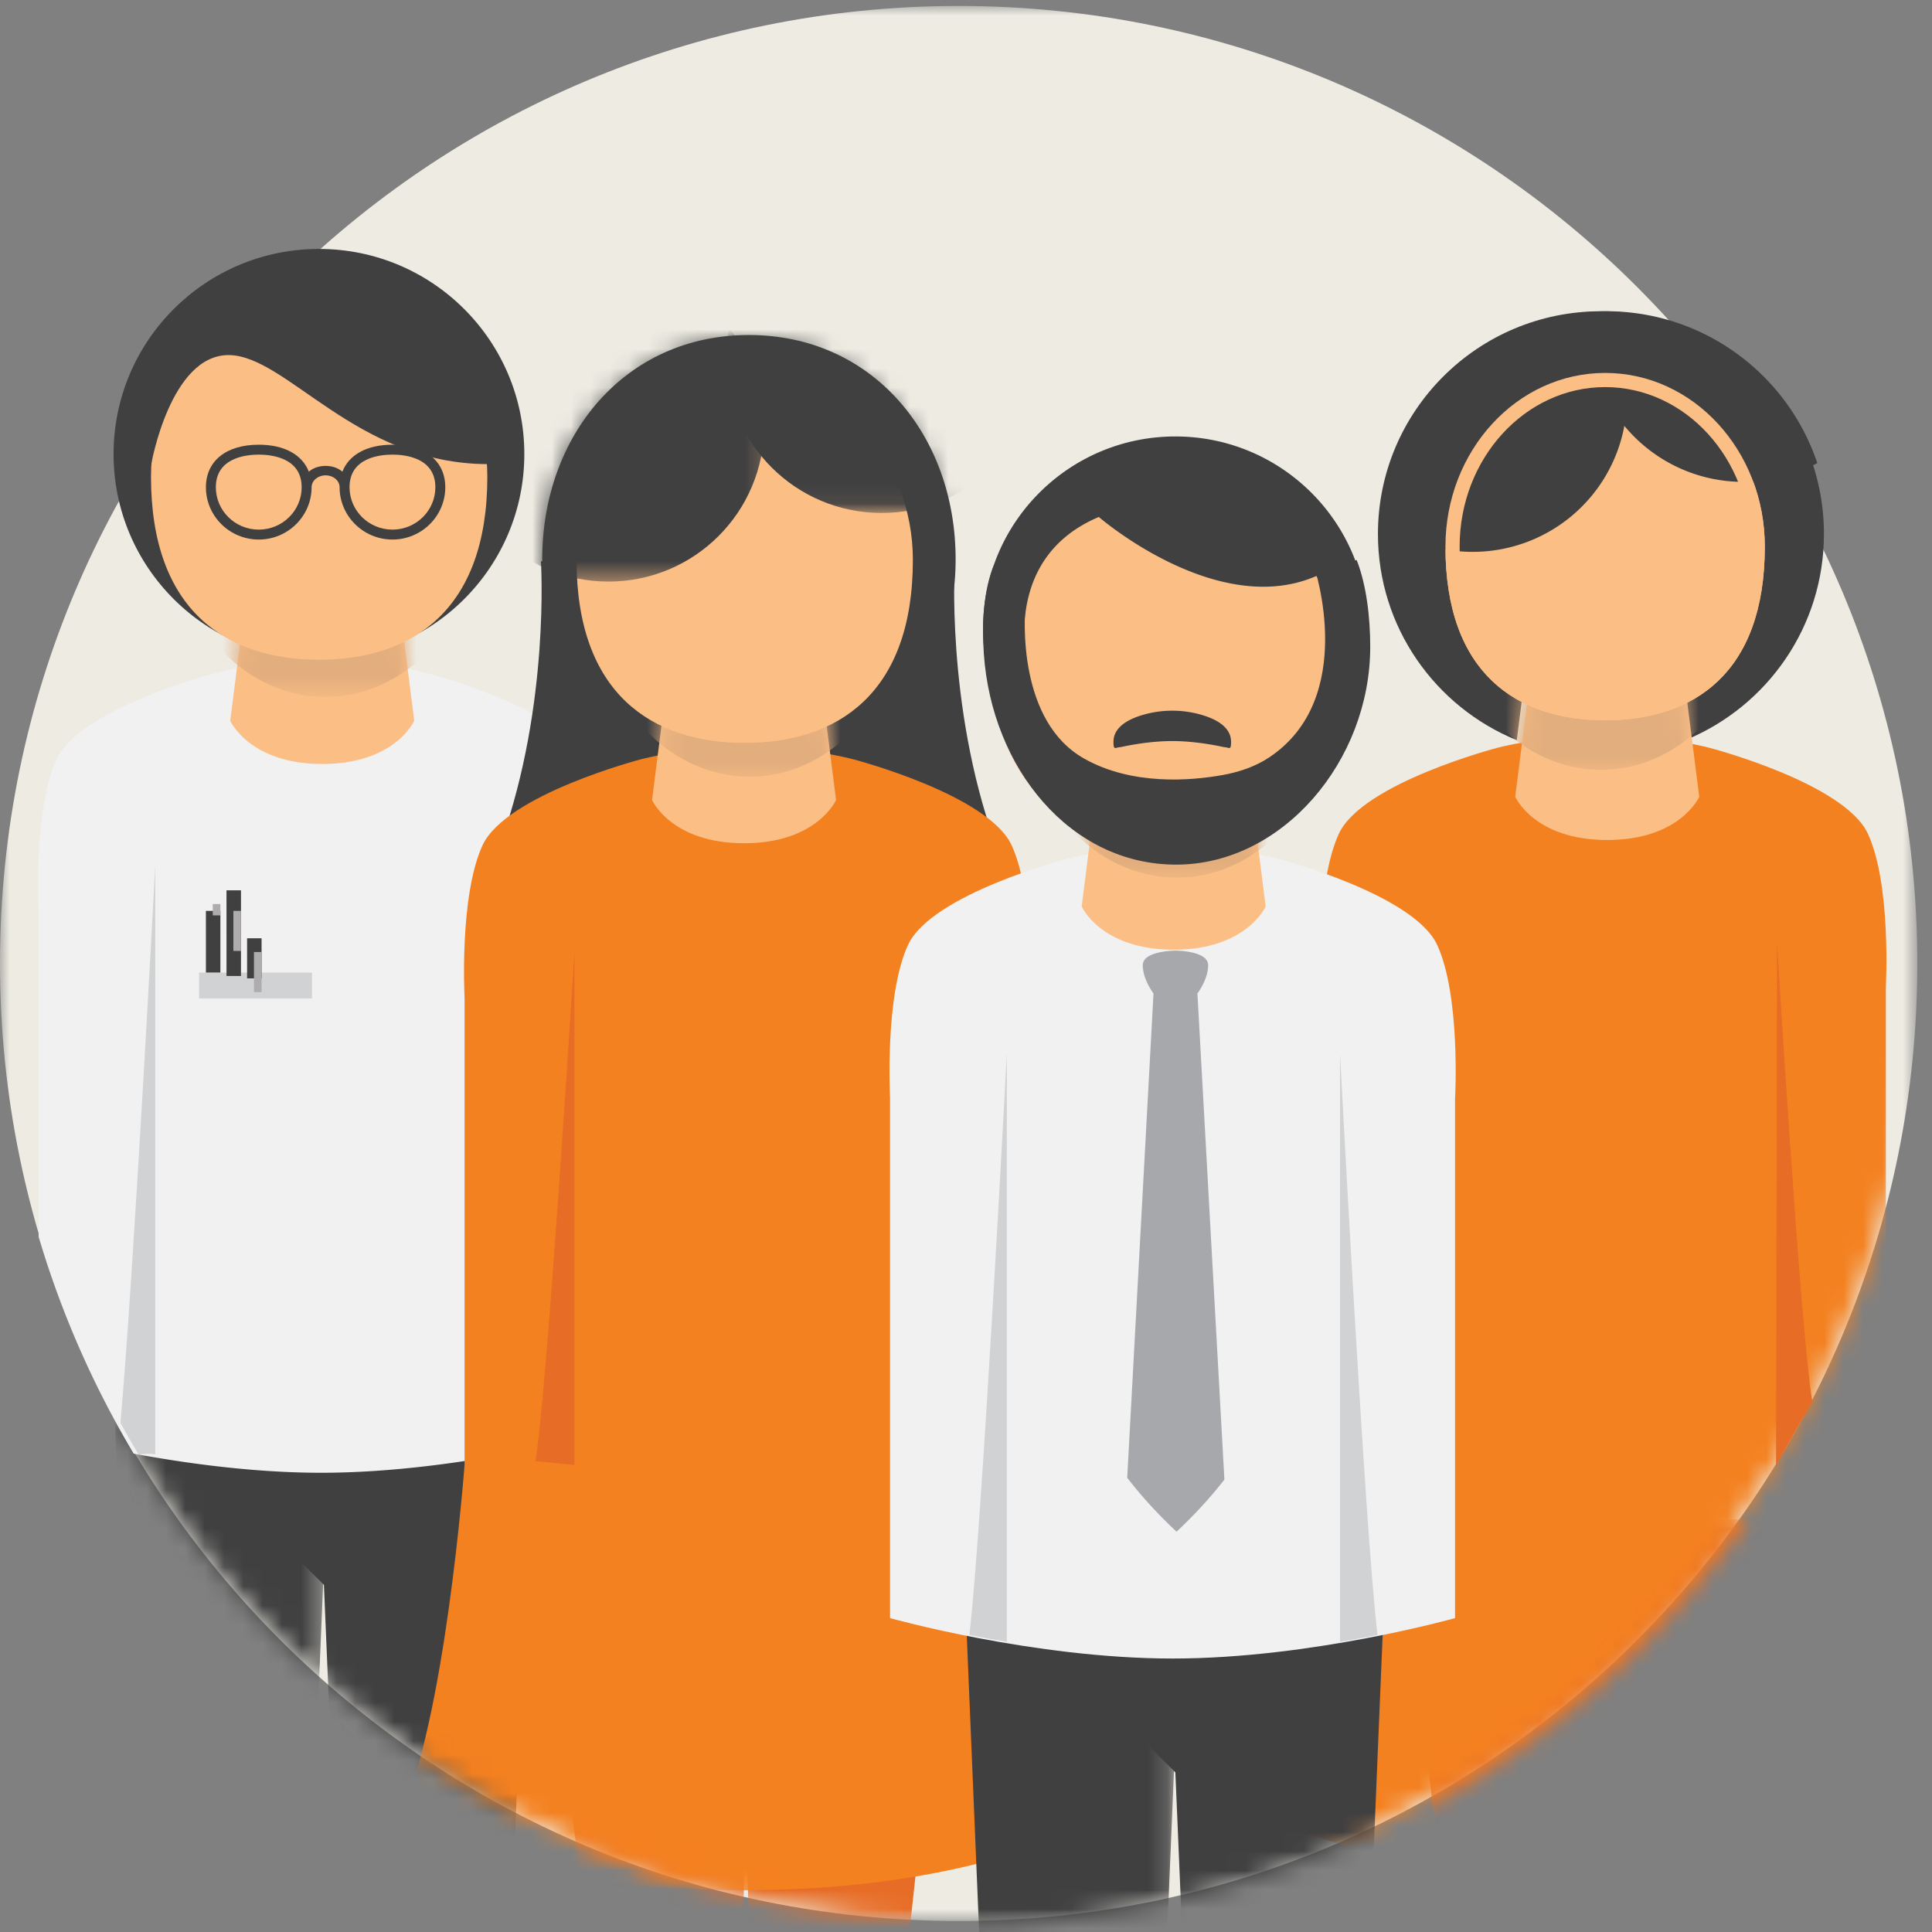 <svg xmlns="http://www.w3.org/2000/svg" xmlns:xlink="http://www.w3.org/1999/xlink" width="100" height="100" viewBox="0 0 100 100">
    <rect x="0" y="0" width="100" height="100" fill="#808080" stroke="none"/>
    <defs>
        <path id="a" d="M99.182 99.121V0H0v99.121z"/>
        <path id="c" d="M0 0a49.782 49.782 0 0 0 10.665 13.401V0H0z"/>
        <path id="e" d="M0 11.668a49.696 49.696 0 0 0 15.674 10.418V0H0v11.668z"/>
        <path id="g" d="M0 5.371L.68 0h7.831l.68 5.371H0z"/>
        <path id="i" d="M0 0v49.56c0 27.373 22.218 49.563 49.618 49.563 27.406 0 49.622-22.19 49.622-49.562V0H0z"/>
        <path id="k" d="M0 5.372L.682 0H8.51l.683 5.372H0z"/>
        <path id="m" d="M.032 12.562c-.021-.313-.032-.63-.032-.95C0 5.199 4.279 0 10.698 0c.37 0 .733.017 1.088.051v12.51H.032z"/>
        <path id="o" d="M11.322 8.907C10.3 3.799 6.377 0 .89 0 .588 0 .29.011 0 .034v8.873h11.322z"/>
        <path id="q" d="M0 16.167A49.818 49.818 0 0 0 19.132 0H0v16.167z"/>
        <path id="s" d="M0 58.924C19.898 52.47 34.282 33.8 34.282 11.775V0H0v58.924z"/>
        <path id="u" d="M0 5.372L.682 0h7.83l.682 5.372H0z"/>
        <path id="w" d="M0 16.258c.886.047 1.777.07 2.675.07 3.833 0 7.565-.434 11.15-1.256V0H0v16.258z"/>
        <path id="y" d="M0 15.46a49.334 49.334 0 0 0 15.674-5.855V0H0v15.46z"/>
        <path id="A" d="M0 5.371L.682 0h7.83l.68 5.371H0z"/>
    </defs>
    <g fill="none" fill-rule="evenodd">
        <g transform="translate(0 .308)">
            <mask id="b" fill="#fff">
                <use xlink:href="#a"/>
            </mask>
            <path fill="#EDEBE2" d="M99.24 49.56c0 27.373-22.215 49.562-49.62 49.562C22.218 99.122 0 76.932 0 49.56 0 22.189 22.217 0 49.62 0c27.405 0 49.62 22.189 49.62 49.56" mask="url(#b)"/>
        </g>
        <g transform="translate(6.102 73.607)">
            <mask id="d" fill="#fff">
                <use xlink:href="#c"/>
            </mask>
            <path fill="#404041" d="M10.627 8.424h-.005L9.032 46.15h-12.23c0-1.209 3.112-2.317 4.833-3.178L-.158 0h10.785v8.424z" mask="url(#d)"/>
        </g>
        <g transform="translate(14.916 73.607)">
            <mask id="f" fill="#fff">
                <use xlink:href="#e"/>
            </mask>
            <path fill="#404041" d="M0 0h12.634l-1.793 42.972c1.72.861 4.833 1.97 4.833 3.178H3.444L1.85 8.424 0 6.589V0z" mask="url(#f)"/>
        </g>
        <path fill="#F1F1F2" d="M1.999 64.013A49.295 49.295 0 0 0 6.92 75.24c2.72.505 6.235.99 9.703.99 7.19 0 14.619-2.091 14.619-2.091V47.182h.003s.287-5.256-.928-7.882c-1.212-2.63-8.18-4.45-8.18-4.45s-2.487-.675-5.512-.675c-3.023 0-5.516.675-5.516.675h-.003s-6.963 1.82-8.18 4.45C1.715 41.926 2 47.182 2 47.182v16.831z"/>
        <path fill="#D0D2D3" d="M7.172 75.285c.283-.027.57-.06.864-.01V44.82S6.914 66.114 6.233 73.645c.302.547.617 1.104.94 1.64"/>
        <path fill="#404041" d="M16.509 34.118c5.871 0 10.63-4.753 10.63-10.616 0-5.863-4.759-10.617-10.63-10.617-5.87 0-10.631 4.754-10.631 10.62 0 5.861 4.76 10.613 10.63 10.613"/>
        <path fill="#FBBF86" d="M21.441 37.305l-.846-6.678h-7.83l-.848 6.678s.98 2.239 4.762 2.239c3.784 0 4.762-2.24 4.762-2.24"/>
        <g transform="translate(12.043 30.492)">
            <mask id="h" fill="#fff">
                <use xlink:href="#g"/>
            </mask>
            <path fill="#E3AE7D" d="M4.797 5.58C9.602 5.58 13.5.694 13.5-6.368c0-5.331-3.898-7.827-8.703-7.827-4.807 0-8.705 2.496-8.705 7.828 0 7.06 3.898 11.945 8.705 11.945" mask="url(#h)"/>
        </g>
        <g transform="translate(0 .308)">
            <path fill="#FBBF86" d="M16.52 33.839c4.805 0 8.704-2.55 8.704-9.47 0-5.227-3.899-9.466-8.704-9.466-4.806 0-8.704 4.239-8.704 9.467 0 6.92 3.898 9.469 8.704 9.469z"/>
            <path fill="#404041" d="M7.83 23.714s.988-5.643 3.997-5.643c3.008 0 6.603 5.643 13.435 5.643h1.188s.976-9.875-9.867-9.875c-9.498 0-8.754 6.052-8.754 9.875"/>
            <path fill="#FAAF40" d="M27.522 74.806c-.644-5.287-1.943-30.096-1.943-30.096v30.457c.694-.12 1.342-.241 1.943-.361"/>
            <path fill="#404041" d="M13.393 23.223c-.668 0-2.221.165-2.221 1.689 0 1.21.996 2.193 2.22 2.193 1.226 0 2.222-.983 2.222-2.193 0-1.524-1.554-1.689-2.221-1.689m6.92 0c-.667 0-2.221.165-2.221 1.689 0 1.21.996 2.193 2.221 2.193s2.221-.983 2.221-2.193c0-1.524-1.554-1.689-2.221-1.689m0 4.396c-1.508 0-2.735-1.214-2.735-2.707 0-.34-.325-.616-.725-.616-.4 0-.725.276-.725.616 0 1.493-1.227 2.707-2.735 2.707-1.509 0-2.735-1.214-2.735-2.707 0-1.358 1.047-2.202 2.735-2.202 1.322 0 2.252.518 2.592 1.397.447-.401 1.288-.401 1.737 0 .34-.879 1.269-1.397 2.591-1.397 1.687 0 2.735.844 2.735 2.202 0 1.493-1.227 2.707-2.735 2.707"/>
            <mask id="j" fill="#fff">
                <use xlink:href="#i"/>
            </mask>
            <path fill="#D0D2D3" d="M10.303 51.373h5.847v-1.34h-5.847z" mask="url(#j)"/>
            <path fill="#404041" d="M10.658 50.031h.749V46.84h-.75zM11.724 50.21h.749v-4.435h-.75zM12.79 50.332h.749v-2.074h-.75z" mask="url(#j)"/>
            <path fill="#AEACAD" d="M13.145 51.043h.394v-2.075h-.394zM12.079 48.913h.394v-2.074h-.394zM11.013 47.072h.395v-.588h-.395z" mask="url(#j)"/>
            <path fill="#404041" d="M49.422 28.742s-.48 7.394 2.064 14.519H38.723V28.742h10.7zM27.998 28.742s.48 7.394-2.064 14.519h12.762V28.742H27.998z" mask="url(#j)"/>
            <path fill="#E76C25" d="M32.405 120.464c-1.717.861-5.76 1.97-5.76 3.178h11.303l.659-31.234.66 31.234H50.57c0-1.209-4.042-2.317-5.762-3.178l4.58-42.044H27.822l4.918 41.448" mask="url(#j)"/>
            <path fill="#F48120" d="M44.184 38.998s6.966 1.819 8.178 4.446c1.214 2.629.928 7.884.928 7.884v24.175s1.014 13.544 3.442 18.395c0 0-5.97 3.632-18.312 3.632-12.146 0-17.815-3.632-17.815-3.632 2.433-4.85 3.441-18.395 3.441-18.395V51.328s-.284-5.255.93-7.884c1.215-2.627 8.18-4.446 8.18-4.446s2.492-.675 5.515-.675c3.024 0 5.513.675 5.513.675" mask="url(#j)"/>
            <path fill="#E76C25" d="M29.734 48.968s-1.417 22.915-2.024 26.35l2.024.203V48.968zM47.605 48.968s1.418 22.915 2.025 26.35l-2.025.203V48.968z" mask="url(#j)"/>
            <path fill="#404041" d="M38.763 38.04c6.422 0 10.7-2.985 10.7-9.397 0-6.411-4.278-11.61-10.7-11.61-6.418 0-10.697 5.199-10.697 11.611 0 6.412 4.28 9.395 10.697 9.395" mask="url(#j)"/>
            <path fill="#FBBF86" d="M43.274 41.098l-.846-6.678h-7.83l-.848 6.678s.98 2.239 4.762 2.239c3.784 0 4.762-2.24 4.762-2.24" mask="url(#j)"/>
        </g>
        <g transform="translate(33.997 34.975)">
            <mask id="l" fill="#fff">
                <use xlink:href="#k"/>
            </mask>
            <path fill="#E3AE7D" d="M4.797 5.226C9.602 5.226 13.5.34 13.5-6.721c0-5.332-3.898-7.828-8.703-7.828-4.807 0-8.705 2.496-8.705 7.83C-3.908.34-.01 5.225 4.797 5.225" mask="url(#l)"/>
        </g>
        <path fill="#FBBF86" d="M38.546 38.452c4.805 0 8.704-2.55 8.704-9.47 0-5.227-3.899-9.466-8.704-9.466-4.806 0-8.704 4.239-8.704 9.467 0 6.92 3.898 9.469 8.704 9.469"/>
        <g transform="translate(28.057 17.56)">
            <mask id="n" fill="#fff">
                <use xlink:href="#m"/>
            </mask>
            <path fill="#404041" d="M11.494 4.497c0 4.443-3.606 8.046-8.055 8.046-4.45 0-8.057-3.603-8.057-8.046s3.607-8.045 8.057-8.045c4.449 0 8.055 3.602 8.055 8.045" mask="url(#n)"/>
        </g>
        <g transform="translate(37.581 17.56)">
            <mask id="p" fill="#fff">
                <use xlink:href="#o"/>
            </mask>
            <path fill="#404041" d="M16.11.947c0 4.444-3.607 8.045-8.054 8.045C3.605 8.992 0 5.391 0 .947s3.605-8.044 8.056-8.044c4.447 0 8.055 3.6 8.055 8.044" mask="url(#p)"/>
        </g>
        <g>
            <path fill="#404041" d="M82.865 16.11c-6.375 0-11.543 5.161-11.543 11.529 0 4.827 2.973 8.956 7.187 10.673l.48-3.78h7.83l.475 3.753c4.176-1.736 7.113-5.847 7.113-10.646 0-6.368-5.167-11.53-11.542-11.53"/>
            <g transform="translate(71.223 78.638)">
                <mask id="r" fill="#fff">
                    <use xlink:href="#q"/>
                </mask>
                <path fill="#E76C25" d="M5.762 42.044C4.044 42.905 0 44.014 0 45.222h11.305l.658-31.234.661 31.234h11.302c0-1.209-4.041-2.317-5.761-3.178L22.745 0H1.178l4.92 41.448" mask="url(#r)"/>
            </g>
            <g transform="translate(64.927 38.038)">
                <mask id="t" fill="#fff">
                    <use xlink:href="#s"/>
                </mask>
                <path fill="#F48120" d="M23.579.675s6.966 1.819 8.178 4.446c1.214 2.629.928 7.885.928 7.885V37.18s1.014 13.544 3.441 18.395c0 0-5.97 3.632-18.311 3.632C5.669 59.207 0 55.575 0 55.575c2.433-4.85 3.441-18.395 3.441-18.395V13.006S3.157 7.75 4.37 5.12C5.587 2.494 12.55.675 12.55.675S15.043 0 18.066 0c3.024 0 5.513.675 5.513.675" mask="url(#t)"/>
            </g>
            <path fill="#E76C25" d="M74.411 48.755s-1.416 22.915-2.023 26.35l2.023.203V48.755zM91.979 48.755s1.22 20.34 1.827 23.775l-1.879 3.301.052-27.076z"/>
            <path fill="#FBBF86" d="M87.952 41.24l-.847-6.679h-7.83l-.848 6.679s.981 2.238 4.762 2.238c3.784 0 4.763-2.238 4.763-2.238"/>
        </g>
        <g transform="translate(78.423 34.62)">
            <mask id="v" fill="#fff">
                <use xlink:href="#u"/>
            </mask>
            <path fill="#E3AE7D" d="M4.441 5.225c4.805 0 8.704-4.885 8.704-11.947 0-5.331-3.899-7.827-8.704-7.827-4.806 0-8.704 2.496-8.704 7.828C-4.263.34-.365 5.225 4.44 5.225" mask="url(#v)"/>
        </g>
        <g>
            <path fill="#FBBF86" d="M83.083 37.283c4.564 0 8.263-2.421 8.263-8.991 0-4.964-3.699-8.989-8.263-8.989-4.565 0-8.267 4.025-8.267 8.99 0 6.569 3.702 8.99 8.267 8.99"/>
            <path fill="#404041" d="M83.133 16.11c-.099 0-.194.005-.291.007-.185.005-.368.014-.55.027-5.8.417-10.413 5.12-10.673 10.958a7.949 7.949 0 0 0 4.606 1.462 7.984 7.984 0 0 0 7.852-6.522 7.973 7.973 0 0 0 6.161 2.9c1.385 0 2.69-.353 3.825-.973-1.53-4.567-5.843-7.86-10.93-7.86"/>
            <path fill="#FBBF86" d="M83.083 20.036c4.152 0 7.53 3.704 7.53 8.256 0 6.825-4.095 8.258-7.53 8.258-3.437 0-7.533-1.432-7.533-8.257 0-4.553 3.38-8.257 7.533-8.257m0-.733c-4.565 0-8.267 4.026-8.267 8.99 0 6.569 3.702 8.99 8.267 8.99 4.563 0 8.263-2.42 8.263-8.991 0-4.963-3.7-8.989-8.263-8.989"/>
            <g transform="translate(46.944 83.314)">
                <mask id="x" fill="#fff">
                    <use xlink:href="#w"/>
                </mask>
                <path fill="#404041" d="M13.824 8.424h-.005L12.23 46.15H0c0-1.209 3.111-2.317 4.833-3.178L3.04 0h10.784v8.424z" mask="url(#x)"/>
            </g>
            <g transform="translate(58.987 83.314)">
                <mask id="z" fill="#fff">
                    <use xlink:href="#y"/>
                </mask>
                <path fill="#404041" d="M0 0h12.634l-1.793 42.972c1.72.861 4.833 1.97 4.833 3.178H3.444L1.85 8.424 0 6.589V0z" mask="url(#z)"/>
            </g>
            <path fill="#F1F1F2" d="M75.313 83.75V56.795h.004s.286-5.256-.928-7.883c-1.214-2.63-8.18-4.447-8.18-4.447s-2.488-.677-5.512-.677c-3.023 0-5.516.677-5.516.677h-.003s-6.964 1.817-8.18 4.447c-1.214 2.627-.929 7.883-.929 7.883v26.957s7.433 2.093 14.625 2.093c7.191 0 14.62-2.093 14.62-2.093"/>
            <path fill="#FBBF86" d="M65.512 46.917l-.847-6.678h-7.829l-.849 6.678s.981 2.239 4.762 2.239c3.784 0 4.763-2.239 4.763-2.239"/>
        </g>
        <g transform="translate(56.113 40.198)">
            <mask id="B" fill="#fff">
                <use xlink:href="#A"/>
            </mask>
            <path fill="#E3AE7D" d="M4.797 5.226C9.602 5.226 13.5.34 13.5-6.721c0-5.331-3.898-7.828-8.703-7.828-4.807 0-8.705 2.497-8.705 7.83C-3.908.34-.01 5.225 4.797 5.225" mask="url(#B)"/>
        </g>
        <g>
            <path fill="#D0D2D3" d="M52.114 84.981V54.527s-1.298 24.807-1.941 30.096c.6.12 1.248.24 1.941.358M71.3 84.623c-.644-5.287-1.943-30.096-1.943-30.096v30.457c.694-.12 1.342-.242 1.943-.361"/>
            <path fill="#FBBF86" d="M60.607 43.678c5.172 0 9.365-2.743 9.365-10.19 0-5.626-4.193-10.187-9.365-10.187-5.173 0-9.368 4.561-9.368 10.188 0 7.444 4.195 10.189 9.368 10.189"/>
            <path fill="#404041" d="M60.838 22.591c-5.499 0-9.955 4.452-9.955 9.943 0 1.387.285 2.708.797 3.907.2-.164 1.437-.598 1.793-.598 0 0-2.314-6.667 3.401-9.085 0 0 6.119 5.305 11.261 3.055 0 0 1.247 1.511 1.002 6.35 0 0 .443.073.79.436a9.907 9.907 0 0 0 .866-4.065c0-5.49-4.456-9.943-9.955-9.943"/>
            <path fill="#404041" d="M60.88 44.753c5.498 0 10.043-5.366 10.043-11.28 0-1.494-.193-3.204-.706-4.495-.199.176-1.83.384-2.186.384 0 0 2.262 6.769-2.33 9.835-.73.487-1.572.767-2.436.922-1.662.295-4.672.542-7.148-.853-3.405-1.917-3.144-7.156-3.012-8.26.131-1.106-.525-1.062-.525-1.062s-.778-.334-1.124-.726c-.557 1.337-.64 3.077-.532 4.635.412 5.898 4.456 10.9 9.955 10.9"/>
            <path fill="#404041" d="M60.677 38.357c1.356 0 2.675.316 2.675.316.266 0 .368.208.368-.274 0-.763-.762-1.175-1.522-1.397a5.44 5.44 0 0 0-3.042 0c-.761.222-1.523.634-1.523 1.397 0 .482.102.274.368.274 0 0 1.32-.316 2.676-.316"/>
            <path fill="#A6A8AB" d="M60.897 79.279a23.443 23.443 0 0 0 2.478-2.694l-1.397-25.166s.555-.713.555-1.464c0-.75-1.692-.75-1.692-.75s-1.691 0-1.691.75.555 1.464.555 1.464l-1.361 25.07c.699.903 1.54 1.843 2.553 2.79"/>
        </g>
    </g>
</svg>
